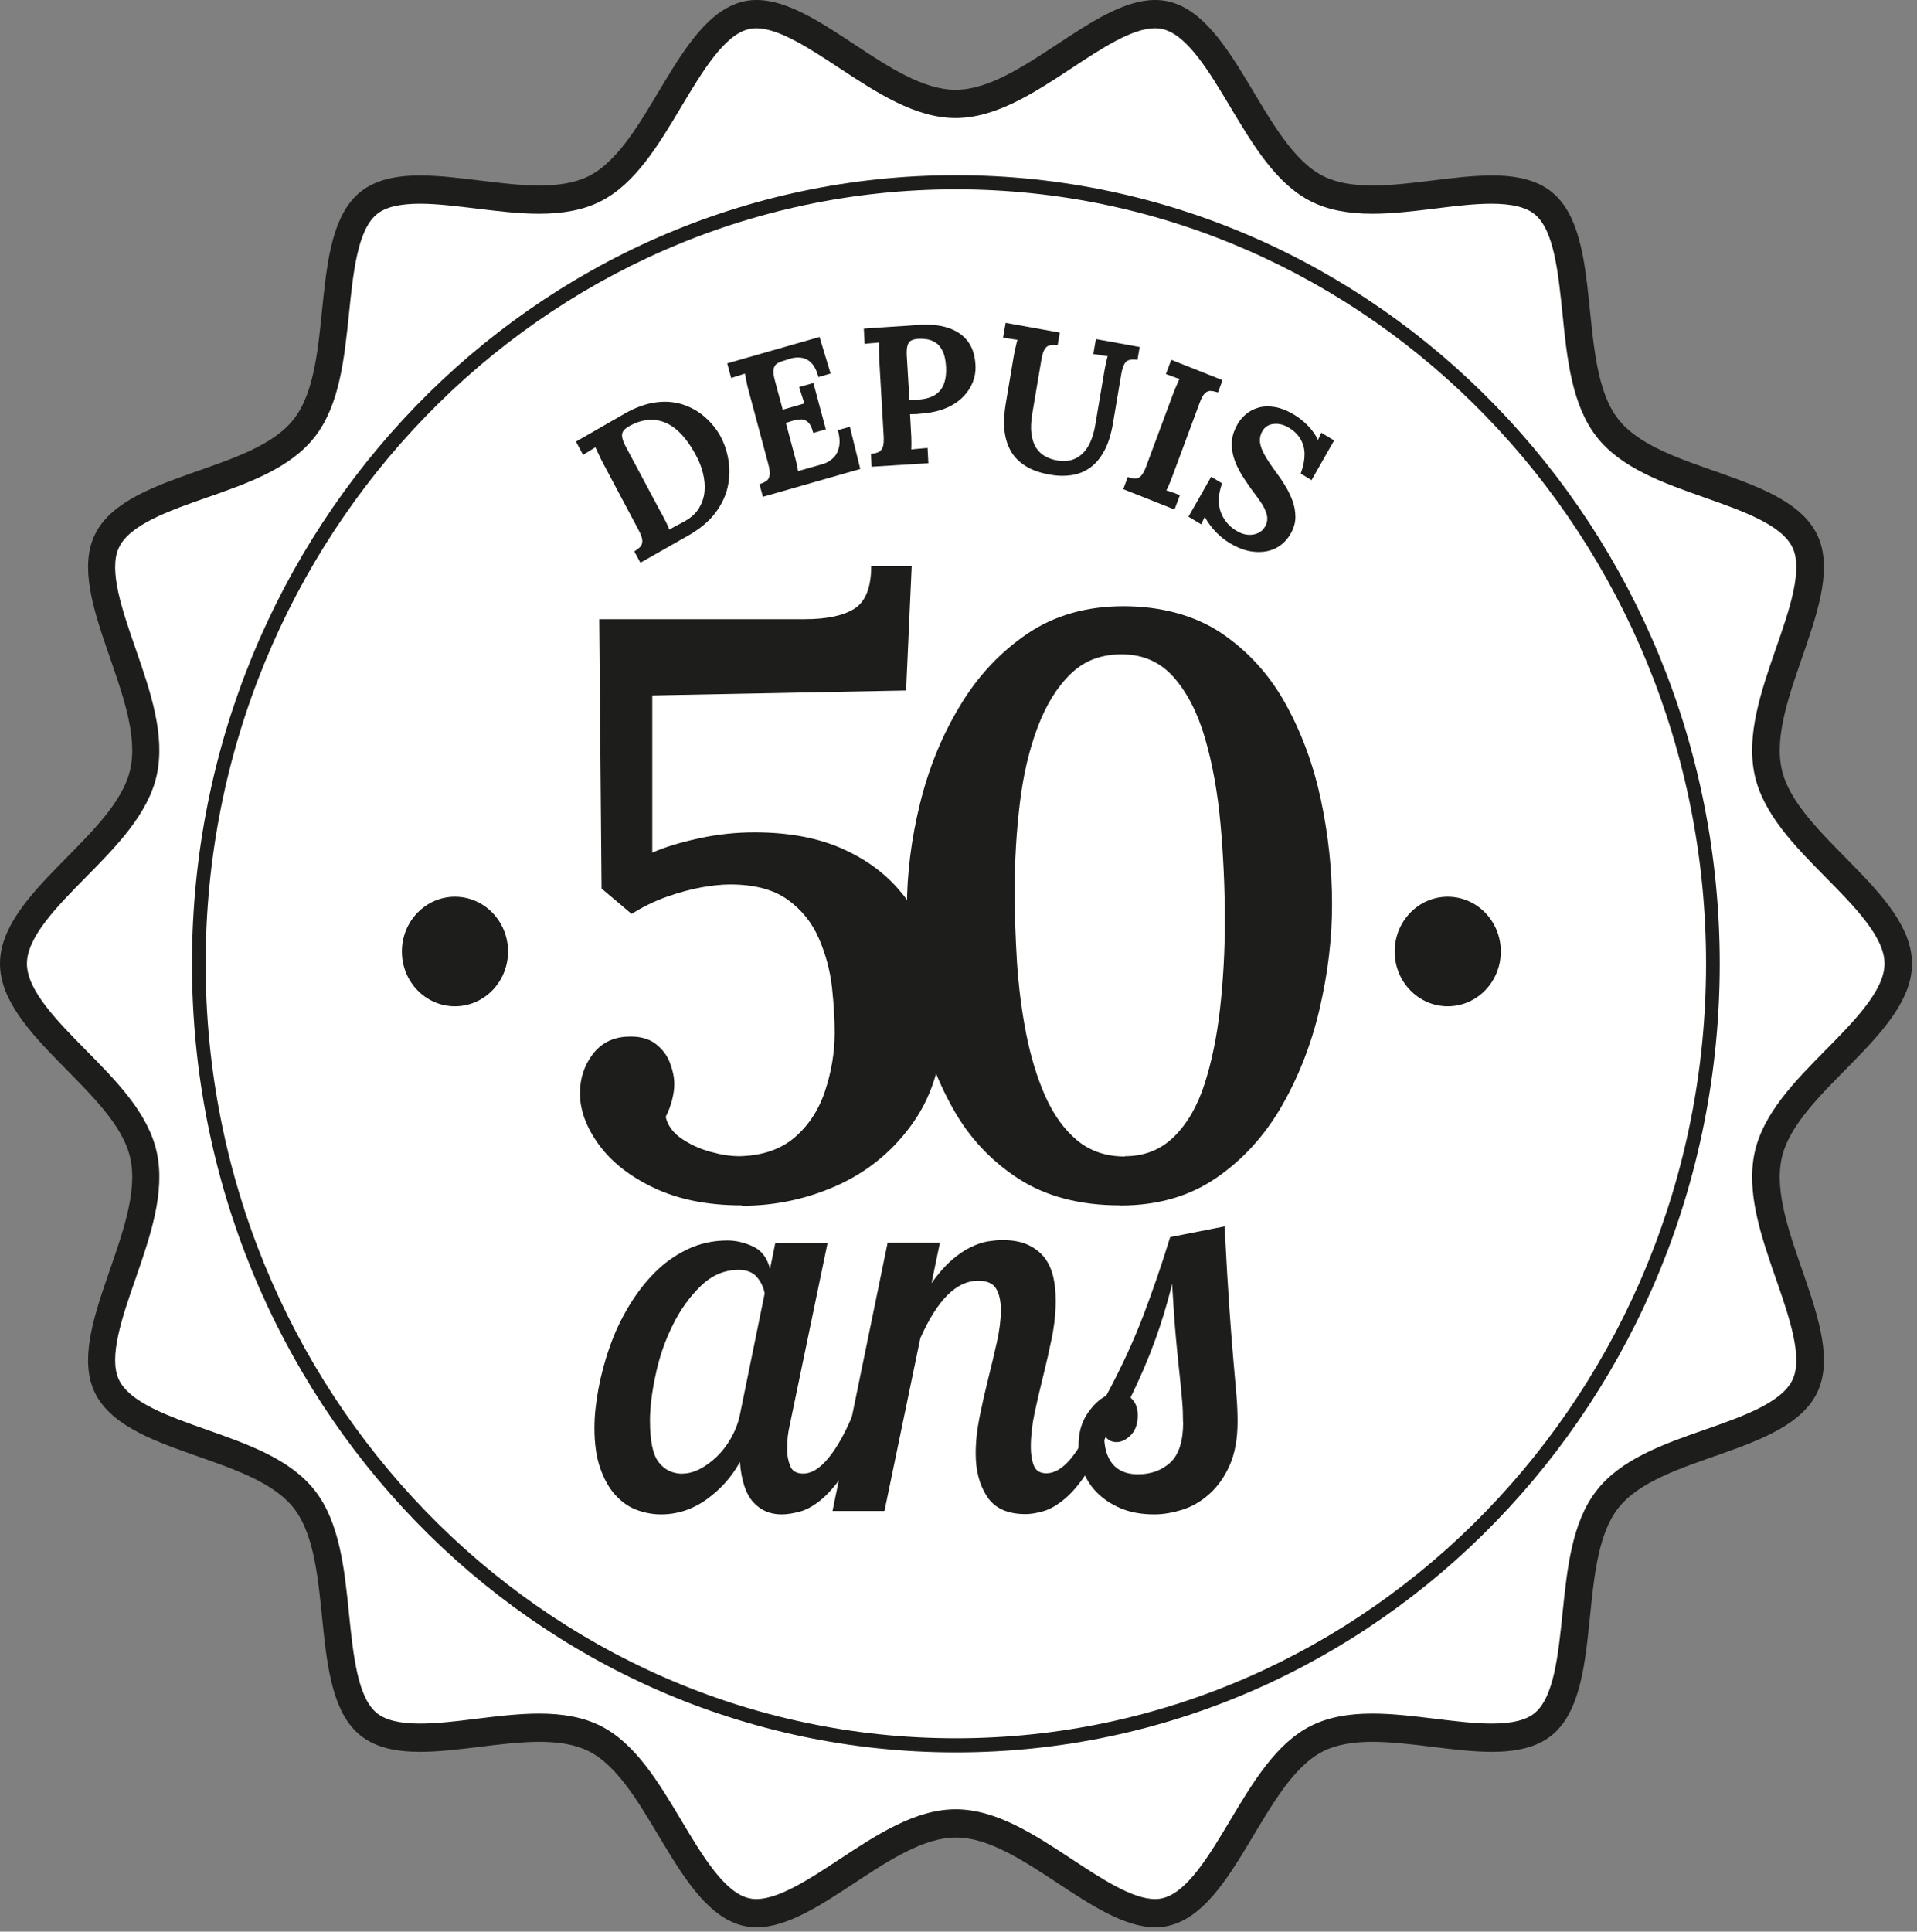 <?xml version="1.0" encoding="UTF-8"?>
<svg xmlns="http://www.w3.org/2000/svg" width="135" height="136" viewBox="0 0 135 136" fill="none">
  <rect x="0" y="0" width="135" height="136" fill="#808080" stroke="none"/>
  <g clip-path="url(#clip0_141_213)">
    <path d="M81.355 134.722C79.477 134.722 77.195 133.221 74.99 131.76C72.486 130.11 69.886 128.401 67.324 128.401C64.762 128.401 62.162 130.11 59.658 131.76C57.453 133.211 55.161 134.722 53.293 134.722C53.042 134.722 52.792 134.692 52.561 134.643C50.433 134.146 48.776 131.382 47.187 128.709C45.666 126.154 44.086 123.52 41.881 122.417C40.86 121.91 39.589 121.661 38 121.661C36.613 121.661 35.121 121.84 33.676 122.019C32.299 122.188 30.864 122.367 29.603 122.367C27.917 122.367 26.752 122.059 25.953 121.403C24.277 120.021 23.959 116.831 23.642 113.73C23.333 110.718 23.016 107.607 21.465 105.599C19.924 103.601 17.064 102.597 14.3 101.633C11.44 100.629 8.474 99.585 7.54 97.578C6.625 95.629 7.665 92.628 8.676 89.715C9.668 86.843 10.699 83.881 10.14 81.336C9.601 78.891 7.473 76.734 5.421 74.647C3.245 72.43 0.991 70.144 0.991 67.858C0.991 65.572 3.245 63.276 5.421 61.069C7.482 58.982 9.601 56.825 10.14 54.38C10.699 51.835 9.668 48.863 8.676 45.991C7.665 43.088 6.625 40.087 7.54 38.129C8.474 36.121 11.44 35.087 14.3 34.073C17.064 33.099 19.924 32.095 21.465 30.107C23.016 28.099 23.333 24.988 23.642 21.977C23.959 18.885 24.287 15.685 25.953 14.303C26.752 13.647 27.908 13.339 29.603 13.339C30.864 13.339 32.299 13.518 33.676 13.687C35.121 13.866 36.613 14.045 38 14.045C39.589 14.045 40.86 13.796 41.881 13.289C44.086 12.186 45.666 9.552 47.187 6.997C48.786 4.324 50.433 1.56 52.561 1.063C52.792 1.014 53.042 0.984 53.293 0.984C55.171 0.984 57.453 2.485 59.658 3.946C62.162 5.596 64.762 7.306 67.324 7.306C69.886 7.306 72.486 5.596 74.99 3.946C77.195 2.495 79.487 0.984 81.355 0.984C81.606 0.984 81.856 1.014 82.087 1.063C84.215 1.56 85.872 4.324 87.461 6.997C88.982 9.552 90.561 12.186 92.767 13.289C93.788 13.796 95.059 14.045 96.648 14.045C98.034 14.045 99.527 13.866 100.972 13.687C102.349 13.518 103.784 13.339 105.045 13.339C106.731 13.339 107.896 13.647 108.695 14.303C110.371 15.685 110.689 18.875 111.006 21.977C111.314 24.988 111.632 28.099 113.183 30.107C114.724 32.105 117.584 33.109 120.348 34.083C123.217 35.087 126.174 36.131 127.108 38.139C128.023 40.087 126.983 43.088 125.972 46.001C124.98 48.873 123.949 51.835 124.508 54.39C125.047 56.835 127.175 58.992 129.227 61.079C131.403 63.296 133.656 65.582 133.656 67.868C133.656 70.154 131.403 72.45 129.227 74.657C127.166 76.744 125.047 78.901 124.508 81.346C123.949 83.891 124.98 86.863 125.972 89.735C126.973 92.638 128.023 95.639 127.108 97.597C126.174 99.605 123.208 100.639 120.348 101.653C117.584 102.627 114.724 103.631 113.183 105.619C111.623 107.627 111.314 110.738 111.006 113.75C110.689 116.841 110.361 120.041 108.695 121.423C107.896 122.079 106.74 122.387 105.045 122.387C103.784 122.387 102.349 122.208 100.972 122.039C99.527 121.86 98.034 121.681 96.648 121.681C95.059 121.681 93.788 121.93 92.767 122.437C90.561 123.54 88.982 126.174 87.461 128.729C85.862 131.402 84.215 134.166 82.087 134.663C81.856 134.712 81.606 134.742 81.355 134.742V134.722Z" fill="white"></path>
    <path d="M81.355 1.988C81.538 1.988 81.711 2.008 81.875 2.048C83.609 2.455 85.149 5.039 86.642 7.534C88.241 10.208 89.887 12.971 92.353 14.194C93.508 14.77 94.914 15.049 96.648 15.049C98.092 15.049 99.614 14.86 101.078 14.681C102.493 14.502 103.832 14.343 105.036 14.343C106.47 14.343 107.472 14.591 108.079 15.088C109.437 16.202 109.735 19.193 110.034 22.086C110.351 25.237 110.688 28.497 112.422 30.733C114.146 32.96 117.141 34.004 120.03 35.027C122.707 35.972 125.471 36.936 126.241 38.566C126.973 40.146 126.01 42.949 125.066 45.653C124.026 48.655 122.948 51.766 123.574 54.589C124.171 57.312 126.405 59.578 128.562 61.765C130.604 63.833 132.713 65.98 132.713 67.848C132.713 69.717 130.604 71.864 128.562 73.931C126.405 76.118 124.18 78.384 123.574 81.108C122.948 83.94 124.026 87.042 125.066 90.043C126.01 92.757 126.973 95.56 126.241 97.13C125.48 98.76 122.707 99.735 120.03 100.669C117.131 101.683 114.136 102.736 112.422 104.963C110.688 107.199 110.361 110.459 110.034 113.61C109.735 116.503 109.437 119.485 108.079 120.608C107.472 121.115 106.47 121.353 105.036 121.353C103.832 121.353 102.493 121.184 101.078 121.015C99.604 120.836 98.092 120.648 96.638 120.648C94.905 120.648 93.499 120.926 92.343 121.502C89.878 122.725 88.231 125.488 86.632 128.162C85.14 130.657 83.599 133.241 81.865 133.649C81.702 133.688 81.528 133.708 81.345 133.708C79.747 133.708 77.59 132.287 75.49 130.905C72.861 129.176 70.155 127.387 67.305 127.387C64.454 127.387 61.748 129.176 59.119 130.905C57.029 132.287 54.862 133.708 53.264 133.708C53.081 133.708 52.908 133.688 52.744 133.649C51.01 133.241 49.47 130.657 47.977 128.162C46.378 125.488 44.732 122.725 42.266 121.502C41.111 120.926 39.705 120.648 37.971 120.648C36.527 120.648 35.005 120.836 33.532 121.015C32.116 121.194 30.777 121.353 29.574 121.353C28.139 121.353 27.137 121.105 26.531 120.608C25.173 119.495 24.874 116.503 24.576 113.61C24.258 110.459 23.921 107.199 22.187 104.963C20.464 102.736 17.469 101.693 14.58 100.669C11.902 99.725 9.139 98.76 8.368 97.13C7.636 95.55 8.599 92.747 9.543 90.043C10.583 87.042 11.662 83.93 11.036 81.108C10.439 78.384 8.204 76.118 6.047 73.931C4.006 71.864 1.897 69.717 1.897 67.848C1.897 65.98 4.006 63.833 6.047 61.765C8.204 59.578 10.429 57.312 11.036 54.589C11.662 51.756 10.583 48.655 9.543 45.653C8.599 42.939 7.636 40.136 8.368 38.566C9.129 36.936 11.902 35.962 14.58 35.027C17.478 34.014 20.473 32.96 22.187 30.733C23.921 28.497 24.248 25.237 24.576 22.086C24.874 19.193 25.173 16.212 26.531 15.088C27.137 14.581 28.139 14.343 29.574 14.343C30.777 14.343 32.116 14.512 33.532 14.681C35.005 14.86 36.517 15.049 37.962 15.049C39.695 15.049 41.101 14.77 42.257 14.194C44.722 12.971 46.369 10.208 47.967 7.534C49.46 5.039 51.001 2.455 52.734 2.048C52.898 2.008 53.071 1.988 53.254 1.988C54.853 1.988 57.01 3.409 59.109 4.791C61.738 6.52 64.445 8.309 67.295 8.309C70.145 8.309 72.852 6.52 75.481 4.791C77.57 3.409 79.737 1.988 81.336 1.988M81.336 -6.10352e-05C76.983 -6.10352e-05 71.821 6.322 67.295 6.322C62.769 6.322 57.636 -6.10352e-05 53.283 -6.10352e-05C52.965 -6.10352e-05 52.648 0.03 52.339 0.109C47.65 1.213 45.685 10.297 41.448 12.405C40.465 12.892 39.271 13.061 37.99 13.061C35.333 13.061 32.241 12.355 29.593 12.355C27.927 12.355 26.444 12.633 25.346 13.538C21.629 16.599 23.67 25.664 20.704 29.491C17.758 33.308 8.734 33.258 6.654 37.701C4.612 42.065 10.246 49.311 9.177 54.151C8.147 58.843 -0 62.839 -0 67.848C-0 72.858 8.147 76.863 9.177 81.545C10.246 86.386 4.612 93.632 6.654 97.995C8.734 102.438 17.748 102.388 20.704 106.205C23.67 110.042 21.629 119.107 25.346 122.158C26.444 123.063 27.927 123.341 29.593 123.341C32.241 123.341 35.333 122.636 37.99 122.636C39.281 122.636 40.465 122.805 41.448 123.292C45.675 125.399 47.65 134.484 52.339 135.587C52.648 135.657 52.965 135.696 53.283 135.696C57.636 135.696 62.798 129.375 67.324 129.375C71.85 129.375 77.002 135.696 81.365 135.696C81.683 135.696 82 135.666 82.308 135.587C86.998 134.484 88.963 125.399 93.2 123.292C94.182 122.805 95.376 122.636 96.657 122.636C99.315 122.636 102.407 123.341 105.055 123.341C106.721 123.341 108.204 123.063 109.302 122.158C113.019 119.097 110.977 110.032 113.943 106.205C116.89 102.388 125.914 102.438 127.994 97.995C130.035 93.632 124.402 86.386 125.471 81.545C126.501 76.853 134.648 72.858 134.648 67.848C134.648 62.839 126.501 58.833 125.471 54.151C124.402 49.311 130.035 42.065 127.994 37.701C125.914 33.258 116.9 33.308 113.943 29.491C110.977 25.654 113.019 16.589 109.302 13.538C108.204 12.633 106.721 12.355 105.055 12.355C102.407 12.355 99.315 13.061 96.657 13.061C95.367 13.061 94.182 12.892 93.2 12.405C88.972 10.297 86.998 1.213 82.308 0.109C82 0.04 81.683 -6.10352e-05 81.365 -6.10352e-05L81.336 -6.10352e-05Z" fill="#1D1D1B"></path>
    <path d="M67.314 122.884C37.923 122.884 14.002 98.204 14.002 67.858C14.002 37.512 37.923 12.832 67.314 12.832C96.706 12.832 120.627 37.512 120.627 67.858C120.627 98.204 96.715 122.884 67.314 122.884Z" fill="white"></path>
    <path d="M67.314 13.329C96.445 13.329 120.145 37.791 120.145 67.858C120.145 97.925 96.445 122.387 67.314 122.387C38.183 122.387 14.483 97.925 14.483 67.858C14.483 37.791 38.183 13.329 67.314 13.329ZM67.314 12.335C37.605 12.335 13.52 37.194 13.52 67.858C13.52 98.522 37.605 123.381 67.314 123.381C97.023 123.381 121.108 98.522 121.108 67.858C121.108 37.194 97.023 12.335 67.314 12.335Z" fill="#1D1D1B"></path>
    <path d="M44.684 38.814C44.857 38.705 45.001 38.596 45.098 38.486C45.194 38.377 45.242 38.228 45.232 38.049C45.223 37.87 45.127 37.612 44.953 37.284L42.468 32.612C42.353 32.393 42.247 32.175 42.151 31.966C42.054 31.757 41.977 31.598 41.929 31.489C41.804 31.568 41.65 31.668 41.467 31.777C41.284 31.886 41.149 31.976 41.062 32.026L40.562 31.091L43.99 29.123C44.77 28.676 45.512 28.418 46.205 28.328C46.898 28.238 47.544 28.298 48.131 28.497C48.718 28.696 49.229 28.994 49.672 29.392C50.115 29.789 50.481 30.236 50.751 30.743C51.011 31.24 51.203 31.787 51.299 32.403C51.405 33.01 51.386 33.636 51.251 34.262C51.116 34.898 50.828 35.504 50.385 36.101C49.941 36.697 49.306 37.224 48.478 37.701L45.098 39.62L44.664 38.814H44.684ZM46.6 36.17C46.715 36.389 46.821 36.608 46.927 36.806C47.024 37.015 47.101 37.174 47.139 37.294C47.216 37.244 47.322 37.174 47.457 37.105C47.592 37.035 47.746 36.956 47.89 36.876C48.044 36.797 48.17 36.727 48.256 36.677C48.69 36.429 49.017 36.131 49.229 35.773C49.441 35.415 49.576 35.027 49.614 34.61C49.653 34.192 49.614 33.765 49.508 33.328C49.402 32.89 49.239 32.473 49.017 32.065C48.574 31.24 48.102 30.624 47.601 30.216C47.101 29.809 46.581 29.6 46.041 29.561C45.502 29.531 44.953 29.66 44.395 29.958C44.202 30.058 44.048 30.167 43.942 30.286C43.836 30.405 43.788 30.555 43.807 30.733C43.826 30.912 43.913 31.161 44.086 31.479L46.59 36.17H46.6Z" fill="#1D1D1B"></path>
    <path d="M57.27 30.475C57.174 30.097 57.039 29.839 56.885 29.71C56.731 29.57 56.548 29.511 56.336 29.531C56.134 29.551 55.912 29.59 55.681 29.67L55.344 29.779L55.931 31.976C55.999 32.214 56.057 32.443 56.105 32.662C56.153 32.88 56.182 33.049 56.201 33.169L57.944 32.672C58.204 32.602 58.435 32.463 58.647 32.274C58.859 32.085 59.003 31.827 59.081 31.499C59.157 31.171 59.138 30.763 59.003 30.286L59.851 30.047L60.583 33.02L53.726 34.978L53.485 34.093C53.678 34.023 53.842 33.954 53.967 33.864C54.092 33.785 54.169 33.646 54.198 33.467C54.227 33.288 54.198 33.01 54.102 32.662L52.725 27.523C52.657 27.284 52.599 27.046 52.561 26.817C52.522 26.588 52.484 26.42 52.455 26.3C52.32 26.35 52.147 26.41 51.944 26.469C51.742 26.529 51.588 26.588 51.492 26.618L51.213 25.585L57.713 23.726L58.493 26.3L57.636 26.549C57.501 26.052 57.318 25.714 57.087 25.505C56.856 25.296 56.605 25.197 56.346 25.177C56.086 25.157 55.835 25.187 55.604 25.267L55.142 25.416C54.959 25.465 54.814 25.535 54.689 25.624C54.564 25.714 54.506 25.843 54.477 26.032C54.448 26.221 54.487 26.489 54.583 26.837L55.123 28.845L56.644 28.407L56.278 27.255L57.28 26.966L58.156 30.227L57.299 30.475H57.27Z" fill="#1D1D1B"></path>
    <path d="M61.344 31.956C61.546 31.936 61.719 31.896 61.854 31.837C61.989 31.787 62.095 31.668 62.162 31.499C62.23 31.33 62.249 31.052 62.23 30.684L61.922 25.366C61.912 25.117 61.902 24.879 61.902 24.64C61.902 24.402 61.902 24.233 61.902 24.114C61.758 24.134 61.584 24.153 61.363 24.163C61.151 24.183 60.987 24.193 60.891 24.213L60.833 23.14C61.469 23.09 62.104 23.05 62.74 23.01C63.376 22.971 64.011 22.931 64.647 22.881C65.436 22.821 66.13 22.881 66.727 23.07C67.324 23.259 67.796 23.567 68.142 24.014C68.489 24.462 68.672 25.048 68.701 25.793C68.711 26.161 68.653 26.539 68.508 26.897C68.364 27.265 68.152 27.602 67.854 27.91C67.555 28.219 67.18 28.487 66.708 28.696C66.236 28.904 65.697 29.044 65.061 29.103C64.868 29.123 64.695 29.143 64.541 29.153C64.396 29.153 64.242 29.163 64.088 29.163L64.156 30.386C64.175 30.644 64.184 30.892 64.184 31.121C64.184 31.35 64.184 31.529 64.175 31.648C64.271 31.638 64.396 31.618 64.55 31.608C64.705 31.598 64.849 31.578 65.003 31.568C65.157 31.558 65.254 31.549 65.321 31.538L65.379 32.612L61.382 32.861L61.334 31.946L61.344 31.956ZM64.04 28.139C64.136 28.139 64.242 28.139 64.339 28.139C64.435 28.139 64.541 28.139 64.647 28.139C65.138 28.109 65.533 28 65.841 27.811C66.139 27.622 66.351 27.354 66.477 27.016C66.602 26.678 66.65 26.27 66.621 25.803C66.592 25.336 66.515 24.978 66.371 24.7C66.236 24.432 66.072 24.233 65.87 24.114C65.677 23.994 65.475 23.915 65.263 23.885C65.051 23.855 64.868 23.845 64.695 23.855C64.502 23.865 64.348 23.895 64.213 23.955C64.079 24.004 63.982 24.114 63.925 24.283C63.867 24.451 63.838 24.69 63.857 25.008L64.04 28.129V28.139Z" fill="#1D1D1B"></path>
    <path d="M74.479 24.312C74.287 24.283 74.113 24.283 73.959 24.312C73.805 24.332 73.68 24.412 73.584 24.561C73.478 24.71 73.401 24.968 73.333 25.346L72.698 29.113C72.601 29.69 72.582 30.177 72.64 30.564C72.698 30.952 72.803 31.28 72.967 31.529C73.131 31.777 73.333 31.976 73.564 32.105C73.795 32.234 74.055 32.344 74.315 32.393C74.797 32.503 75.23 32.483 75.615 32.334C76.001 32.185 76.319 31.906 76.579 31.509C76.838 31.101 77.022 30.564 77.137 29.889L77.744 26.3C77.782 26.052 77.83 25.813 77.879 25.595C77.927 25.366 77.965 25.197 78.004 25.078C77.859 25.058 77.676 25.038 77.465 24.998C77.243 24.958 77.089 24.939 76.993 24.929L77.176 23.875L80.257 24.432L80.103 25.336C79.911 25.306 79.737 25.306 79.583 25.336C79.439 25.356 79.304 25.436 79.208 25.585C79.102 25.734 79.025 25.992 78.957 26.37L78.379 29.799C78.245 30.584 78.042 31.24 77.763 31.747C77.484 32.264 77.147 32.662 76.752 32.94C76.357 33.218 75.924 33.387 75.442 33.457C74.961 33.526 74.46 33.517 73.93 33.417C73.189 33.288 72.582 33.059 72.129 32.751C71.667 32.443 71.33 32.065 71.109 31.618C70.887 31.171 70.762 30.684 70.723 30.147C70.695 29.61 70.723 29.054 70.82 28.467L71.378 25.147C71.417 24.899 71.465 24.66 71.523 24.442C71.571 24.213 71.619 24.044 71.648 23.925C71.503 23.905 71.33 23.885 71.109 23.845C70.897 23.815 70.743 23.796 70.637 23.786L70.82 22.732L74.633 23.418L74.479 24.322V24.312Z" fill="#1D1D1B"></path>
    <path d="M85.775 27.632C85.592 27.573 85.419 27.533 85.265 27.523C85.111 27.513 84.976 27.573 84.851 27.692C84.726 27.811 84.591 28.06 84.466 28.407L82.617 33.387C82.53 33.626 82.443 33.844 82.357 34.053C82.27 34.262 82.193 34.431 82.135 34.53C82.279 34.57 82.453 34.62 82.655 34.699C82.857 34.779 83.011 34.828 83.088 34.868L82.713 35.872L79.102 34.441L79.419 33.586C79.612 33.656 79.785 33.695 79.93 33.695C80.074 33.695 80.209 33.646 80.344 33.517C80.469 33.387 80.604 33.149 80.729 32.801L82.578 27.821C82.665 27.582 82.751 27.364 82.848 27.155C82.944 26.946 83.011 26.787 83.06 26.678C82.925 26.638 82.751 26.579 82.549 26.499C82.347 26.42 82.193 26.37 82.106 26.34L82.482 25.336L86.093 26.767L85.775 27.622V27.632Z" fill="#1D1D1B"></path>
    <path d="M91.602 33.338C91.785 32.85 91.871 32.393 91.871 31.986C91.871 31.578 91.765 31.21 91.573 30.892C91.38 30.574 91.101 30.306 90.735 30.097C90.398 29.898 90.051 29.809 89.695 29.849C89.329 29.889 89.069 30.058 88.896 30.366C88.751 30.614 88.703 30.872 88.732 31.141C88.761 31.409 88.876 31.707 89.059 32.035C89.242 32.364 89.502 32.751 89.82 33.188C90.042 33.487 90.273 33.805 90.485 34.163C90.706 34.511 90.879 34.878 91.024 35.256C91.159 35.634 91.226 36.021 91.226 36.409C91.226 36.797 91.111 37.194 90.889 37.582C90.619 38.049 90.253 38.397 89.801 38.615C89.348 38.834 88.838 38.904 88.27 38.844C87.701 38.785 87.133 38.566 86.536 38.198C86.228 38.009 85.92 37.761 85.612 37.443C85.313 37.125 85.053 36.777 84.841 36.389L84.591 36.916L83.695 36.379L85.294 33.566L86.064 34.033C85.795 34.769 85.756 35.425 85.949 36.001C86.151 36.578 86.517 37.035 87.056 37.363C87.335 37.532 87.605 37.632 87.875 37.651C88.144 37.671 88.385 37.632 88.597 37.532C88.809 37.433 88.973 37.284 89.088 37.075C89.252 36.797 89.281 36.508 89.204 36.21C89.117 35.912 88.973 35.614 88.761 35.316C88.549 35.017 88.337 34.719 88.106 34.421C87.827 34.033 87.576 33.656 87.355 33.278C87.133 32.9 86.97 32.523 86.864 32.145C86.758 31.767 86.719 31.389 86.758 31.012C86.796 30.634 86.931 30.246 87.153 29.859C87.297 29.61 87.49 29.382 87.73 29.173C87.971 28.964 88.27 28.805 88.607 28.706C88.944 28.606 89.329 28.586 89.762 28.656C90.196 28.726 90.668 28.914 91.178 29.223C91.486 29.411 91.804 29.66 92.112 29.978C92.42 30.296 92.661 30.634 92.815 30.982L93.046 30.465L93.951 31.012L92.362 33.805L91.592 33.338H91.602Z" fill="#1D1D1B"></path>
    <path d="M52.233 84.865C49.845 84.865 47.804 84.457 46.09 83.652C44.375 82.847 43.075 81.823 42.18 80.601C41.284 79.368 40.841 78.156 40.841 76.973C40.841 75.939 41.14 75.025 41.737 74.229C42.334 73.444 43.152 73.027 44.192 72.987C45.011 72.947 45.666 73.116 46.147 73.474C46.629 73.842 46.975 74.289 47.178 74.826C47.38 75.362 47.486 75.859 47.486 76.327C47.486 76.675 47.428 77.062 47.322 77.48C47.207 77.907 47.062 78.285 46.879 78.633C47.024 79.249 47.399 79.756 47.996 80.163C48.593 80.571 49.258 80.879 50.009 81.088C50.751 81.296 51.444 81.406 52.08 81.406C53.678 81.366 54.978 80.929 55.96 80.084C56.943 79.239 57.665 78.146 58.108 76.794C58.551 75.452 58.782 74.08 58.782 72.699C58.782 71.734 58.715 70.671 58.589 69.498C58.455 68.325 58.147 67.182 57.665 66.069C57.183 64.956 56.442 64.041 55.46 63.336C54.477 62.63 53.12 62.272 51.405 62.272C50.847 62.272 50.182 62.342 49.422 62.471C48.661 62.61 47.842 62.829 46.966 63.137C46.09 63.445 45.261 63.852 44.481 64.349L42.363 62.56L42.199 43.595H56.663C58.224 43.595 59.398 43.347 60.178 42.85C60.959 42.353 61.353 41.349 61.353 39.848H64.204L63.809 48.615L45.935 48.963V60.035C46.792 59.648 47.881 59.32 49.2 59.032C50.519 58.743 51.829 58.604 53.139 58.604C55.45 58.604 57.443 58.962 59.119 59.668C60.795 60.383 62.172 61.348 63.25 62.58C64.329 63.813 65.128 65.194 65.648 66.735C66.168 68.275 66.428 69.886 66.428 71.576C66.428 74.498 65.745 76.943 64.387 78.921C63.029 80.899 61.267 82.39 59.109 83.394C56.952 84.388 54.66 84.895 52.243 84.895L52.233 84.865Z" fill="#1D1D1B"></path>
    <path d="M78.88 84.865C76.049 84.865 73.67 84.239 71.734 82.996C69.799 81.744 68.248 80.094 67.102 78.036C65.947 75.979 65.119 73.722 64.618 71.267C64.117 68.812 63.867 66.367 63.867 63.942C63.867 61.517 64.175 59.062 64.791 56.567C65.407 54.072 66.342 51.776 67.613 49.678C68.874 47.581 70.463 45.891 72.361 44.609C74.258 43.327 76.511 42.681 79.121 42.681C81.731 42.681 84.138 43.317 86.016 44.579C87.894 45.852 89.406 47.512 90.542 49.569C91.679 51.627 92.507 53.883 93.027 56.338C93.547 58.803 93.807 61.238 93.807 63.663C93.807 66.089 93.518 68.484 92.94 70.989C92.362 73.484 91.467 75.78 90.263 77.877C89.05 79.975 87.509 81.664 85.631 82.947C83.753 84.229 81.509 84.875 78.899 84.875L78.88 84.865ZM79.217 81.406C80.594 81.406 81.75 80.949 82.684 80.024C83.618 79.1 84.331 77.867 84.832 76.307C85.332 74.746 85.698 72.987 85.92 70.999C86.141 69.021 86.257 66.973 86.257 64.856C86.257 62.511 86.151 60.224 85.949 57.998C85.746 55.771 85.38 53.764 84.86 51.974C84.34 50.185 83.599 48.754 82.655 47.681C81.702 46.607 80.488 46.07 78.996 46.07C77.503 46.07 76.347 46.528 75.394 47.452C74.441 48.376 73.67 49.619 73.073 51.199C72.476 52.78 72.062 54.549 71.821 56.537C71.581 58.515 71.455 60.582 71.455 62.739C71.455 64.349 71.513 66.029 71.619 67.759C71.734 69.488 71.946 71.158 72.264 72.778C72.582 74.388 73.025 75.85 73.603 77.162C74.181 78.464 74.922 79.507 75.837 80.273C76.752 81.038 77.879 81.426 79.217 81.426V81.406Z" fill="#1D1D1B"></path>
    <path d="M58.281 87.509L55.614 100.351C55.489 100.858 55.431 101.424 55.431 102.05C55.431 102.478 55.508 102.866 55.652 103.223C55.797 103.581 56.105 103.75 56.567 103.75C57.154 103.75 57.742 103.382 58.339 102.657C58.936 101.931 59.504 100.917 60.044 99.635H61.401C60.814 101.225 60.227 102.478 59.649 103.392C59.061 104.317 58.493 105.013 57.944 105.49C57.395 105.967 56.866 106.275 56.374 106.414C55.874 106.553 55.431 106.623 55.036 106.623C54.227 106.623 53.562 106.334 53.042 105.758C52.522 105.181 52.205 104.237 52.108 102.925C51.55 103.959 50.77 104.834 49.787 105.549C48.795 106.265 47.717 106.623 46.552 106.623C45.964 106.623 45.396 106.513 44.828 106.305C44.269 106.096 43.769 105.738 43.326 105.251C42.883 104.764 42.536 104.128 42.266 103.363C41.997 102.597 41.862 101.653 41.862 100.55C41.862 99.695 41.958 98.77 42.141 97.796C42.324 96.822 42.584 95.828 42.931 94.854C43.268 93.87 43.711 92.926 44.25 92.021C44.789 91.117 45.396 90.312 46.08 89.626C46.764 88.93 47.534 88.383 48.401 87.966C49.267 87.549 50.211 87.34 51.232 87.34C51.819 87.34 52.416 87.479 53.023 87.757C53.63 88.036 54.034 88.562 54.227 89.348L54.593 87.539H58.291L58.281 87.509ZM48.073 103.75C48.468 103.75 48.863 103.641 49.277 103.432C49.691 103.223 50.086 102.925 50.471 102.567C50.847 102.2 51.184 101.772 51.473 101.265C51.762 100.758 51.974 100.222 52.099 99.645L53.851 91.067C53.774 90.64 53.591 90.252 53.302 89.914C53.014 89.576 52.58 89.407 52.022 89.407C51.02 89.407 50.134 89.785 49.354 90.54C48.574 91.296 47.91 92.21 47.38 93.294C46.841 94.377 46.436 95.53 46.176 96.772C45.907 98.005 45.772 99.088 45.772 100.023C45.772 101.454 45.974 102.438 46.398 102.965C46.812 103.492 47.37 103.76 48.083 103.76L48.073 103.75Z" fill="#1D1D1B"></path>
    <path d="M66.188 87.509L65.6 90.342C66.062 89.686 66.525 89.159 66.987 88.751C67.449 88.344 67.892 88.036 68.326 87.827C68.749 87.618 69.154 87.479 69.529 87.409C69.905 87.35 70.251 87.31 70.569 87.31C71.301 87.31 71.908 87.419 72.399 87.648C72.89 87.876 73.275 88.185 73.574 88.572C73.863 88.96 74.065 89.417 74.181 89.934C74.296 90.451 74.344 90.998 74.344 91.574C74.344 92.409 74.258 93.274 74.075 94.178C73.892 95.083 73.689 95.977 73.468 96.862C73.246 97.747 73.044 98.611 72.861 99.466C72.678 100.321 72.592 101.126 72.592 101.882C72.592 102.408 72.669 102.856 72.813 103.204C72.958 103.561 73.256 103.73 73.689 103.73C74.835 103.73 75.981 102.359 77.127 99.615H78.485C77.898 101.206 77.31 102.458 76.733 103.392C76.145 104.327 75.577 105.022 75.028 105.49C74.479 105.957 73.969 106.255 73.487 106.394C73.015 106.533 72.592 106.603 72.226 106.603C70.954 106.603 70.059 106.195 69.52 105.38C68.98 104.565 68.711 103.551 68.711 102.339C68.711 101.504 68.807 100.639 68.99 99.735C69.173 98.83 69.375 97.936 69.597 97.051C69.818 96.166 70.02 95.321 70.203 94.496C70.386 93.671 70.483 92.926 70.483 92.25C70.483 91.624 70.377 91.117 70.155 90.739C69.934 90.361 69.51 90.173 68.874 90.173C67.362 90.173 66.005 91.524 64.811 94.218L62.287 106.384H58.628L62.509 87.499H66.207L66.188 87.509Z" fill="#1D1D1B"></path>
    <path d="M86.238 86.346C86.363 88.761 86.478 90.729 86.584 92.24C86.69 93.751 86.787 94.983 86.873 95.938C86.96 96.892 87.027 97.667 87.076 98.263C87.124 98.86 87.153 99.466 87.153 100.092C87.153 101.325 86.96 102.359 86.584 103.194C86.209 104.028 85.727 104.694 85.14 105.211C84.552 105.728 83.917 106.096 83.233 106.305C82.549 106.513 81.904 106.623 81.297 106.623C80.373 106.623 79.574 106.474 78.9 106.185C78.225 105.897 77.676 105.519 77.233 105.072C76.79 104.615 76.473 104.108 76.261 103.522C76.059 102.945 75.953 102.359 75.953 101.782C75.953 100.897 76.155 100.162 76.559 99.556C76.964 98.949 77.407 98.522 77.898 98.273C78.919 96.385 79.785 94.516 80.498 92.668C81.201 90.819 81.837 88.96 82.405 87.101L86.247 86.346H86.238ZM83.31 100.132C83.31 99.605 83.291 99.108 83.252 98.661C83.214 98.204 83.156 97.637 83.089 96.961C83.011 96.285 82.925 95.431 82.829 94.397C82.732 93.363 82.636 92.031 82.54 90.391C82.203 91.803 81.788 93.145 81.317 94.437C80.845 95.729 80.277 97.041 79.612 98.403C79.757 98.532 79.882 98.691 79.978 98.89C80.074 99.088 80.123 99.347 80.123 99.645C80.123 100.251 79.959 100.719 79.631 101.047C79.304 101.375 78.967 101.534 78.63 101.534C78.235 101.534 77.946 101.355 77.754 101.007C77.754 101.891 77.946 102.577 78.341 103.064C78.736 103.551 79.333 103.8 80.132 103.8C81.057 103.8 81.817 103.522 82.424 102.965C83.021 102.408 83.32 101.464 83.32 100.132H83.31Z" fill="#1D1D1B"></path>
    <path d="M32.039 70.85C34.103 70.85 35.776 69.123 35.776 66.993C35.776 64.863 34.103 63.137 32.039 63.137C29.975 63.137 28.302 64.863 28.302 66.993C28.302 69.123 29.975 70.85 32.039 70.85Z" fill="#1D1D1B"></path>
    <path d="M101.954 70.85C104.018 70.85 105.691 69.123 105.691 66.993C105.691 64.863 104.018 63.137 101.954 63.137C99.89 63.137 98.218 64.863 98.218 66.993C98.218 69.123 99.89 70.85 101.954 70.85Z" fill="#1D1D1B"></path>
  </g>
  <defs>
    <clipPath id="clip0_141_213">
      <rect width="134.63" height="135.716" fill="white" transform="translate(-0 -6.10352e-05)"></rect>
    </clipPath>
  </defs>
</svg>
